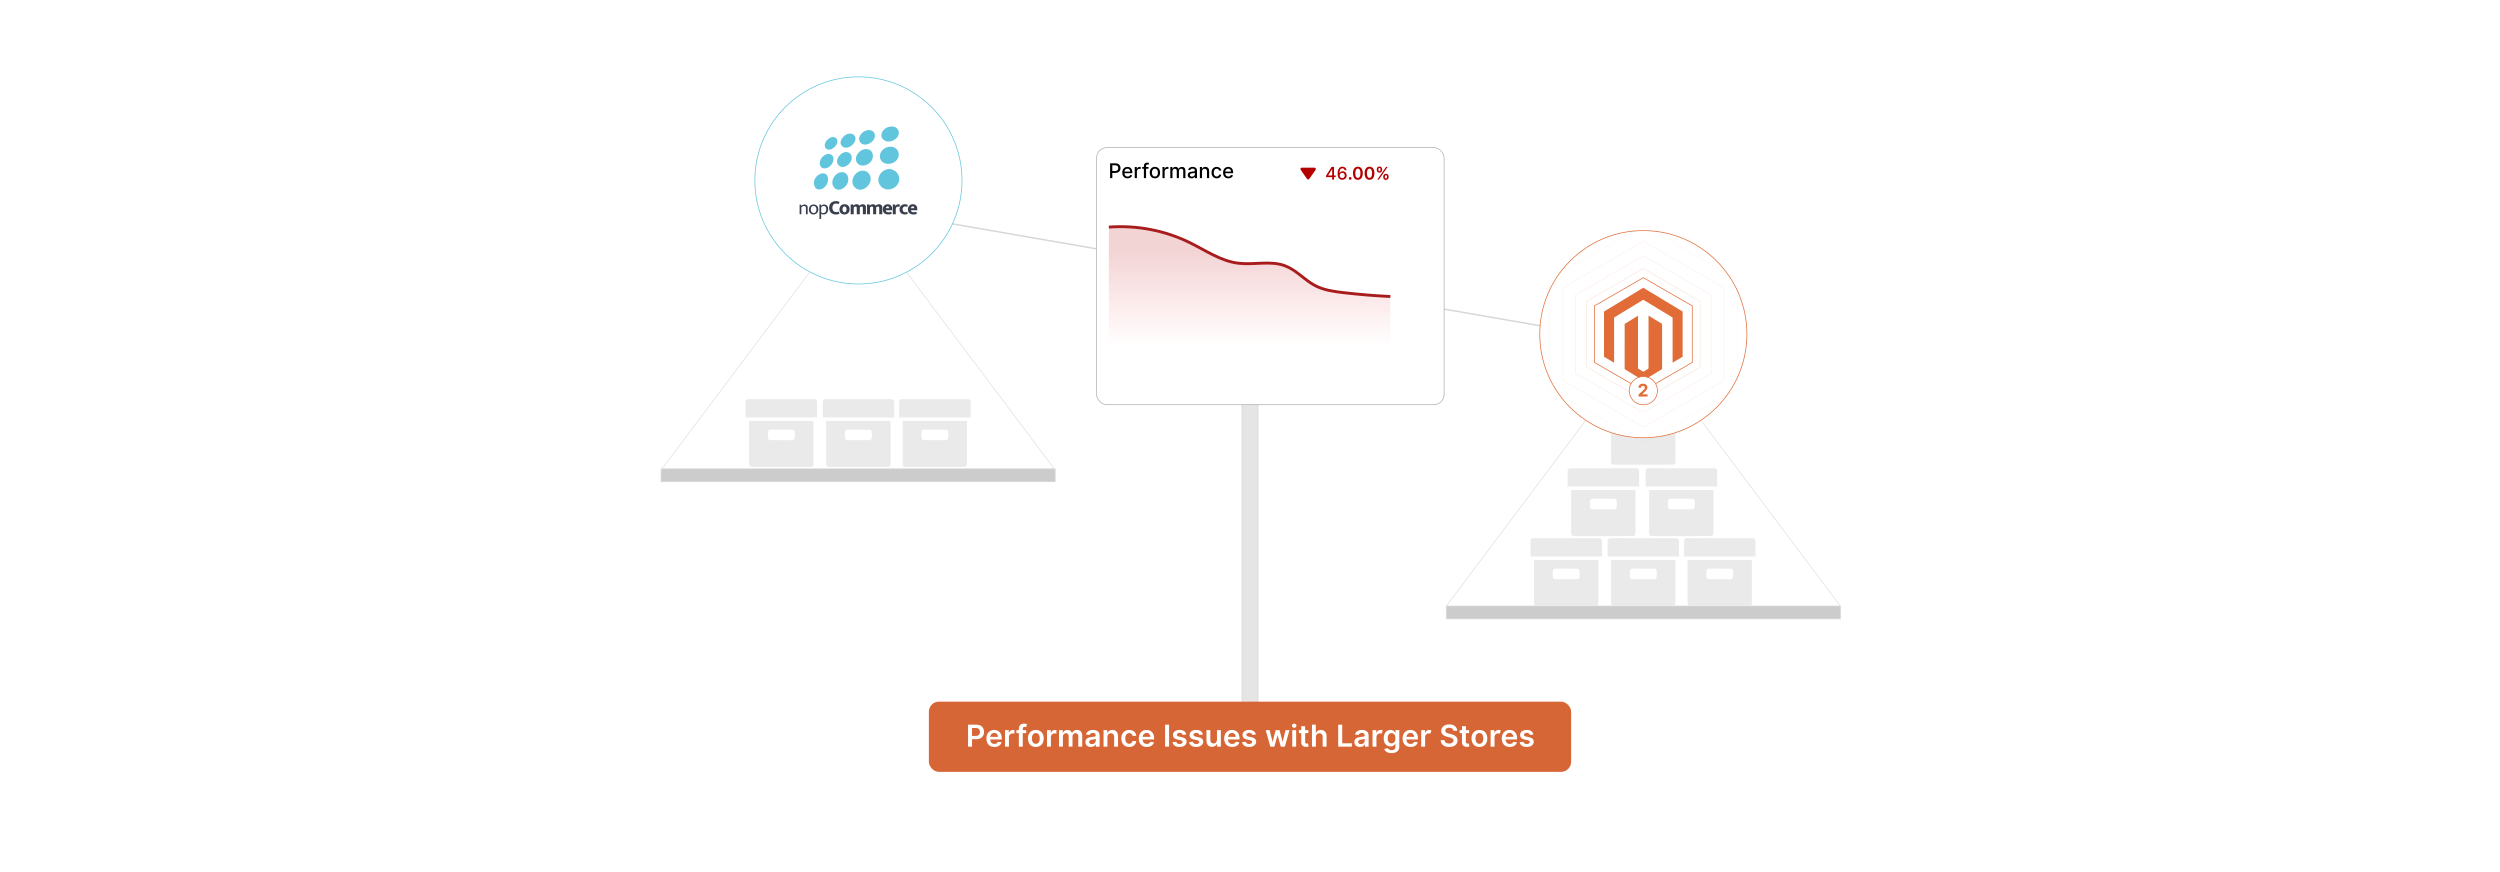 <?xml version="1.0" encoding="UTF-8"?>
<svg id="Layer_1" data-name="Layer 1" xmlns="http://www.w3.org/2000/svg" xmlns:xlink="http://www.w3.org/1999/xlink" viewBox="0 0 860 300">
  <defs>
    <filter id="drop-shadow-3" x="346.76" y="20.344" width="180.48" height="149.28" filterUnits="userSpaceOnUse">
      <feOffset dx="7" dy="7"/>
      <feGaussianBlur result="blur" stdDeviation="10"/>
      <feFlood flood-color="#000" flood-opacity=".1"/>
      <feComposite in2="blur" operator="in"/>
      <feComposite in="SourceGraphic"/>
    </filter>
    <linearGradient id="linear-gradient" x1="429.862" y1="86.362" x2="429.862" y2="119.001" gradientUnits="userSpaceOnUse">
      <stop offset="0" stop-color="#c1272d"/>
      <stop offset="1" stop-color="#ed1c24" stop-opacity="0"/>
    </linearGradient>
  </defs>
  <rect y="0" width="860" height="300" fill="#fff"/>
  <rect x="375.727" y="253.444" width="108.295" height="9.894" rx="1.473" ry="1.473" fill="#ccc" stroke="#d6d6d6" stroke-miterlimit="10" stroke-width=".25"/>
  <g>
    <line x1="565.307" y1="118.219" x2="294.443" y2="71.259" fill="none" stroke="#d6d6d6" stroke-miterlimit="10" stroke-width=".5"/>
    <rect x="497.529" y="208.476" width="135.557" height="4.417" fill="#ccc" stroke="#d6d6d6" stroke-miterlimit="10" stroke-width=".25"/>
    <rect x="227.414" y="161.282" width="135.557" height="4.417" fill="#ccc" stroke="#d6d6d6" stroke-miterlimit="10" stroke-width=".25"/>
    <g>
      <path d="M576.88,185.132c.262.072.72.529.72.792v5.498h-24.587v-5.57c.143-.367.351-.577.72-.72h23.147Z" fill="#eaeaea"/>
      <path d="M576.352,192.622v15.101c0,.22-.403.666-.646.699-6.858.108-13.739.013-20.606.048-.43.011-.886-.479-.886-.89v-14.885l.072-.072h22.066ZM560.954,195.857c-.133.133-.237.346-.257.535-.048.447-.056,1.673.004,2.109.046.334.309.618.629.716l7.747.033c.344-.043.643-.257.759-.585.132-.374.129-2.013.019-2.402-.095-.335-.317-.549-.656-.641l-7.664-.023c-.205.004-.439.117-.581.259Z" fill="#eaeaea"/>
    </g>
    <g>
      <path d="M603.182,185.132c.262.072.72.529.72.792v5.498h-24.587v-5.57c.143-.367.351-.577.72-.72h23.147Z" fill="#eaeaea"/>
      <path d="M602.654,192.622v15.101c0,.22-.403.666-.646.699-6.858.108-13.739.013-20.606.048-.43.011-.886-.479-.886-.89v-14.885l.072-.072h22.066ZM587.256,195.857c-.133.133-.237.346-.257.535-.048.447-.056,1.673.004,2.109.046.334.309.618.629.716l7.747.033c.344-.043.643-.257.759-.585.132-.374.129-2.013.019-2.402-.095-.335-.317-.549-.656-.641l-7.664-.023c-.205.004-.439.117-.581.259Z" fill="#eaeaea"/>
    </g>
    <g>
      <path d="M550.362,185.132c.262.072.72.529.72.792v5.498h-24.587v-5.57c.143-.367.351-.577.72-.72h23.147Z" fill="#eaeaea"/>
      <path d="M549.834,192.622v15.101c0,.22-.403.666-.646.699-6.858.108-13.739.013-20.606.048-.43.011-.886-.479-.886-.89v-14.885l.072-.072h22.066ZM534.436,195.857c-.133.133-.237.346-.257.535-.048.447-.056,1.673.004,2.109.046.334.309.618.629.716l7.747.033c.344-.043.643-.257.759-.585.132-.374.129-2.013.019-2.402-.095-.335-.317-.549-.656-.641l-7.664-.023c-.205.004-.439.117-.581.259Z" fill="#eaeaea"/>
    </g>
    <g>
      <g>
        <path d="M306.875,137.313c.262.072.72.529.72.792v5.498h-24.587v-5.57c.143-.367.351-.577.72-.72h23.147Z" fill="#eaeaea"/>
        <path d="M306.346,144.804v15.101c0,.22-.403.666-.646.699-6.858.108-13.739.013-20.606.048-.43.011-.886-.479-.886-.89v-14.885l.072-.072h22.066ZM290.948,148.038c-.133.133-.237.346-.257.535-.048.447-.056,1.673.004,2.109.046.334.309.618.629.716l7.747.033c.344-.043.643-.257.759-.585.132-.374.129-2.013.019-2.402-.095-.335-.317-.549-.656-.641l-7.664-.023c-.205.004-.439.117-.581.259Z" fill="#eaeaea"/>
      </g>
      <g>
        <path d="M333.176,137.313c.262.072.72.529.72.792v5.498h-24.587v-5.57c.143-.367.351-.577.72-.72h23.147Z" fill="#eaeaea"/>
        <path d="M332.648,144.804v15.101c0,.22-.403.666-.646.699-6.858.108-13.739.013-20.606.048-.43.011-.886-.479-.886-.89v-14.885l.072-.072h22.066ZM317.25,148.038c-.133.133-.237.346-.257.535-.048.447-.056,1.673.004,2.109.046.334.309.618.629.716l7.747.033c.344-.043.643-.257.759-.585.132-.374.129-2.013.019-2.402-.095-.335-.317-.549-.656-.641l-7.664-.023c-.205.004-.439.117-.581.259Z" fill="#eaeaea"/>
      </g>
      <g>
        <path d="M280.356,137.313c.262.072.72.529.72.792v5.498h-24.587v-5.57c.143-.367.351-.577.72-.72h23.147Z" fill="#eaeaea"/>
        <path d="M279.828,144.804v15.101c0,.22-.403.666-.646.699-6.858.108-13.739.013-20.606.048-.43.011-.886-.479-.886-.89v-14.885l.072-.072h22.066ZM264.43,148.038c-.133.133-.237.346-.257.535-.048.447-.056,1.673.004,2.109.046.334.309.618.629.716l7.747.033c.344-.043.643-.257.759-.585.132-.374.129-2.013.019-2.402-.095-.335-.317-.549-.656-.641l-7.664-.023c-.205.004-.439.117-.581.259Z" fill="#eaeaea"/>
      </g>
    </g>
    <g>
      <path d="M563.134,161.088c.262.072.72.529.72.792v5.498h-24.587v-5.57c.143-.367.351-.577.72-.72h23.147Z" fill="#eaeaea"/>
      <path d="M562.606,168.579v15.101c0,.22-.403.666-.646.699-6.858.108-13.739.013-20.606.048-.43.011-.886-.479-.886-.89v-14.885l.072-.072h22.066ZM547.208,171.813c-.133.133-.237.346-.257.535-.048.447-.056,1.673.004,2.109.046.334.309.618.629.716l7.747.033c.344-.043.643-.257.759-.585.132-.374.129-2.013.019-2.402-.095-.335-.317-.549-.656-.641l-7.664-.023c-.205.004-.439.117-.581.259Z" fill="#eaeaea"/>
    </g>
    <g>
      <path d="M589.969,161.088c.262.072.72.529.72.792v5.498h-24.587v-5.57c.143-.367.351-.577.72-.72h23.147Z" fill="#eaeaea"/>
      <path d="M589.441,168.579v15.101c0,.22-.403.666-.646.699-6.858.108-13.739.013-20.606.048-.43.011-.886-.479-.886-.89v-14.885l.072-.072h22.066ZM574.043,171.813c-.133.133-.237.346-.257.535-.048.447-.056,1.673.004,2.109.046.334.309.618.629.716l7.747.033c.344-.043.643-.257.759-.585.132-.374.129-2.013.019-2.402-.095-.335-.317-.549-.656-.641l-7.664-.023c-.205.004-.439.117-.581.259Z" fill="#eaeaea"/>
    </g>
    <g>
      <path d="M576.88,136.519c.262.072.72.529.72.792v5.498h-24.587v-5.57c.143-.367.351-.577.72-.72h23.147Z" fill="#eaeaea"/>
      <path d="M576.352,144.01v15.101c0,.22-.403.666-.646.699-6.858.108-13.739.013-20.606.048-.43.011-.886-.479-.886-.89v-14.885l.072-.072h22.066ZM560.954,147.244c-.133.133-.237.346-.257.535-.048.447-.056,1.673.004,2.109.046.334.309.618.629.716l7.747.033c.344-.043.643-.257.759-.585.132-.374.129-2.013.019-2.402-.095-.335-.317-.549-.656-.641l-7.664-.023c-.205.004-.439.117-.581.259Z" fill="#eaeaea"/>
    </g>
    <g>
      <line x1="565.307" y1="118.219" x2="497.529" y2="208.476" fill="none" stroke="#e0e0e0" stroke-miterlimit="10" stroke-width=".25"/>
      <line x1="565.307" y1="118.219" x2="633.086" y2="208.476" fill="none" stroke="#e0e0e0" stroke-miterlimit="10" stroke-width=".25"/>
      <circle cx="565.307" cy="118.219" r="3.306" fill="#fff" stroke="#e0e0e0" stroke-miterlimit="10" stroke-width=".25"/>
    </g>
    <g>
      <line x1="295.193" y1="71.437" x2="227.414" y2="161.694" fill="none" stroke="#e0e0e0" stroke-miterlimit="10" stroke-width=".25"/>
      <line x1="295.193" y1="71.437" x2="362.971" y2="161.694" fill="none" stroke="#e0e0e0" stroke-miterlimit="10" stroke-width=".25"/>
      <circle cx="295.193" cy="71.437" r="3.306" fill="#fff" stroke="#e0e0e0" stroke-miterlimit="10" stroke-width=".25"/>
    </g>
    <circle cx="295.301" cy="62.069" r="35.628" fill="#fff" stroke="#61c5dd" stroke-miterlimit="10" stroke-width=".25"/>
    <circle cx="565.307" cy="114.956" r="35.628" fill="#fff" stroke="#e16c37" stroke-miterlimit="10" stroke-width=".25"/>
    <g>
      <g>
        <polygon points="584.864 126.247 584.864 103.665 565.307 92.374 545.75 103.665 545.75 126.247 565.307 137.538 584.864 126.247" fill="none" opacity=".15" stroke="#e16c37" stroke-miterlimit="10" stroke-width=".25"/>
        <polygon points="588.653 128.435 588.653 101.477 565.307 87.998 541.961 101.477 541.961 128.435 565.307 141.914 588.653 128.435" fill="none" opacity=".1" stroke="#e16c37" stroke-miterlimit="10" stroke-width=".25"/>
        <polygon points="592.974 130.929 592.974 98.982 565.307 83.008 537.64 98.982 537.64 130.929 565.307 146.903 592.974 130.929" fill="none" opacity=".08" stroke="#e16c37" stroke-miterlimit="10" stroke-width=".25"/>
        <polygon points="597.717 133.668 597.717 96.244 565.307 77.531 532.897 96.244 532.897 133.668 565.307 152.38 597.717 133.668" fill="none" opacity=".05" stroke="#e16c37" stroke-miterlimit="10" stroke-width=".25"/>
        <polygon points="582.143 124.676 582.143 105.236 565.307 95.516 548.472 105.236 548.472 124.676 565.307 134.396 582.143 124.676" fill="#fff" stroke="#e16c37" stroke-miterlimit="10" stroke-width=".25"/>
        <g>
          <path d="M578.83,122.741c-.038.015-.08.025-.115.045-1.068.628-2.135,1.256-3.202,1.885-.036.021-.074.042-.123.069-.006-.036-.012-.062-.013-.089-.002-.043-.001-.086-.001-.128 0-5.035.001-10.069.001-15.103,0-.222.027-.17-.155-.28-3.253-1.974-6.506-3.948-9.759-5.922-.204-.123-.142-.121-.338-.002-3.237,1.967-6.474,3.935-9.711,5.903-.007.004-.014.01-.022.013-.107.046-.138.123-.138.242.003,5.073.003,10.146.003,15.219v.174c-.048-.024-.085-.04-.119-.06-1.023-.603-2.045-1.206-3.068-1.809-.074-.043-.146-.088-.221-.13-.047-.025-.068-.061-.066-.114.002-.038-0-.077-0-.115,0-5.06-0-10.12 0-15.18,0-.239-.022-.181.171-.298,4.397-2.665,8.795-5.329,13.193-7.993.015-.009.031-.016.044-.027.065-.054.122-.049.196-.003.378.234.759.462,1.139.692,4.056,2.454,8.112,4.908,12.168,7.361.042.025.09.041.136.06v15.591Z" fill="#e16c37"/>
          <path d="M563.455,108.617c.009.043.017.067.018.091.002.051.001.102.001.154,0,5.881-0,11.761.001,17.642,0,.318-.028.24.227.398.49.304.984.602,1.473.907.085.053.146.053.231 0.0.515-.32,1.032-.637,1.553-.947.106-.063.141-.133.141-.255-.003-5.941-.003-11.881-.003-17.822v-.168c.061-.016.095.023.132.045.686.417,1.372.834,2.058,1.252.777.473,1.553.948,2.332,1.417.101.061.138.128.138.245-.003,5.077-.003,10.155-0,15.232,0,.111-.032.177-.129.237-2.071,1.262-4.141,2.528-6.211,3.793-.04.024-.081.047-.127.074-.084-.05-.168-.1-.251-.151-2.004-1.226-4.006-2.453-6.012-3.676-.11-.067-.147-.14-.147-.266.003-2.787.003-5.573.003-8.36,0-2.265,0-4.53,0-6.795,0-.034.004-.069-.001-.102-.013-.099.033-.153.115-.204,1.441-.885,2.881-1.773,4.321-2.66.04-.024.081-.046.139-.079Z" fill="#e16c37"/>
        </g>
      </g>
      <circle cx="565.307" cy="134.396" r="4.868" fill="#fff" stroke="#e16c37" stroke-miterlimit="10" stroke-width=".25"/>
      <path d="M563.666,135.735l1.547-1.432c.395-.379.606-.617.606-.963,0-.382-.284-.619-.666-.619-.397,0-.66.255-.658.67h-.871c-.002-.853.623-1.397,1.535-1.397.932,0,1.547.532,1.547,1.285,0,.494-.24.901-1.133,1.716l-.635.622v.029h1.824v.751h-3.097v-.662Z" fill="#e16c37"/>
    </g>
    <g>
      <g>
        <path d="M305.712,58.169c2.266-.148,4.144,2.03,3.519,4.263-.797,2.852-4.889,3.839-6.563,1.198-1.472-2.324.439-5.29,3.043-5.461Z" fill="#61c5dd"/>
        <path d="M296.711,58.699c1.895-.061,3.051,1.636,2.751,3.423-.385,2.293-3.292,4.191-5.269,2.465-2.223-1.941-.27-5.798,2.518-5.888Z" fill="#61c5dd"/>
        <path d="M305.96,50.47c3.166-.282,4.365,3.355,1.91,5.16-1.577,1.16-4.399,1.063-5.063-1.074-.636-2.047,1.187-3.911,3.153-4.087Z" fill="#61c5dd"/>
        <path d="M297.877,51.28c2.534-.031,3.1,2.774,1.578,4.478-1.149,1.286-3.612,1.855-4.657.173-1.254-2.018.927-4.624,3.079-4.651Z" fill="#61c5dd"/>
        <path d="M289.546,59.228c2.106-.071,2.67,2.14,2.001,3.804-.663,1.647-3.142,3.175-4.57,1.536-1.687-1.936.166-5.258,2.569-5.339Z" fill="#61c5dd"/>
        <path d="M306.736,43.513c1.446-.064,2.711,1.073,2.433,2.575-.379,2.047-3.314,3.321-5.048,2.14-1.289-.877-1.144-2.389-.202-3.473.729-.839,1.721-1.194,2.818-1.242Z" fill="#61c5dd"/>
        <path d="M282.802,59.652c2.03-.229,2.414,1.898,1.789,3.415-.991,2.405-4.421,3.285-4.605-.123-.079-1.456,1.386-3.131,2.816-3.292Z" fill="#61c5dd"/>
        <path d="M298.617,44.749c1.069-.101,2.154.483,2.333,1.601.41,2.557-3.827,4.707-5.143,2.426-1.042-1.806,1.046-3.859,2.81-4.027Z" fill="#61c5dd"/>
        <path d="M290.957,52.307c.896-.051,1.734.479,1.967,1.366.635,2.421-2.952,5.064-4.551,3.034-1.331-1.688.68-4.291,2.584-4.401Z" fill="#61c5dd"/>
        <path d="M292.122,45.95c.772-.079,1.566.178,1.943.896,1.156,2.201-2.652,5.222-4.406,3.419-1.498-1.54.693-4.134,2.463-4.316Z" fill="#61c5dd"/>
        <path d="M284.886,52.943c.836-.067,1.577.405,1.782,1.233.363,1.469-.858,3.157-2.225,3.621-1.91.648-2.926-.96-2.25-2.675.413-1.047,1.537-2.087,2.693-2.18Z" fill="#61c5dd"/>
        <path d="M286.297,47.15c.75-.085,1.467.197,1.704.96.609,1.967-2.651,4.501-3.973,2.845-1.091-1.366.78-3.635,2.269-3.805Z" fill="#61c5dd"/>
      </g>
      <g>
        <path d="M293.447,70.327c.018.057.091.396.128.396.521-.568,1.619-.712,2.053.024.2-.161.405-.335.652-.421.634-.222,1.599.051,1.599.853v2.532h-1.05v-2.345c0-.032-.097-.194-.128-.222-.195-.174-.563-.078-.757.06-.023.017-.165.15-.165.162v2.345h-1.05v-2.322c0-.035-.085-.198-.119-.231-.217-.212-.572-.083-.778.08-.023.018-.152.14-.152.151v2.322h-1.05v-3.384h.816Z" fill="#3a3f4e"/>
        <path d="M303.5,73.711h-1.05v-2.299c0-.042-.09-.226-.124-.261-.162-.162-.457-.11-.645-.019-.056.027-.28.183-.28.233v2.345h-1.05v-2.299c0-.013-.045-.131-.057-.153-.139-.264-.436-.25-.675-.136-.063.03-.341.239-.341.289v2.299h-1.026v-3.384h.816l.093.397c.021.019.244-.187.286-.215.545-.378,1.437-.384,1.802.239.196-.165.389-.324.634-.414.696-.257,1.615.075,1.615.916v2.462Z" fill="#3a3f4e"/>
        <path d="M290.246,70.264c1.381-.156,2.253.832,1.977,2.188-.209,1.028-1.199,1.489-2.177,1.29-1.855-.377-1.66-3.268.201-3.478ZM290.48,71.009c-1.038.037-.809,2.498.332,1.944.589-.286.552-1.976-.332-1.944Z" fill="#3a3f4e"/>
        <path d="M288.78,69.443c.025.033-.2.707-.245.79-.606-.325-1.554-.334-1.961.301-.378.591-.33,1.665.224,2.139.465.398,1.234.355,1.76.105l.221.768c-1.105.478-2.629.296-3.268-.822-.411-.72-.409-1.762,0-2.482.625-1.1,2.192-1.302,3.268-.799Z" fill="#3a3f4e"/>
        <path d="M306.905,72.334h-2.169c-.026.655.732.718,1.224.676.216-.018.41-.114.618-.163l.165.708c-1.137.513-2.934.242-3.057-1.257-.102-1.241.654-2.168,1.944-2.039.687.069,1.274.685,1.274,1.386v.688ZM305.832,71.611c.052-.895-1.081-.781-1.073.023l1.073-.023Z" fill="#3a3f4e"/>
        <path d="M315.535,72.334h-2.169c.045.881,1.265.743,1.842.514.009.119.204.649.16.719-.026.042-.534.175-.617.187-1.298.195-2.525-.349-2.434-1.829.072-1.183,1.071-1.949,2.233-1.605.492.146.985.704.985,1.231v.782ZM314.485,71.611c.056-.874-1.095-.786-1.097-.012-0.0.037-.006.04.035.035l1.062-.023Z" fill="#3a3f4e"/>
        <path d="M282.38,70.35c.041.013.089.354.105.42.751-.729,2.011-.509,2.32.537.372,1.259-.368,2.734-1.832,2.44-.173-.035-.326-.117-.489-.176v1.75h-.606v-4.971h.501ZM283.179,70.87c-.273.033-.518.225-.69.43l-.006,1.7c.005.098.147.158.228.192.777.328,1.462-.147,1.523-.962.056-.748-.16-1.469-1.056-1.359Z" fill="#3a3f4e"/>
        <path d="M312.268,70.469c.029.041-.172.622-.207.711-.026.018-.263-.1-.328-.119-.64-.184-1.192.128-1.237.816-.05.763.376,1.221,1.153,1.13.164-.019.301-.122.457-.138-.009.126.2.625.153.701-.045.072-.597.197-.704.207-1.311.115-2.303-.653-2.105-2.036.196-1.372,1.668-1.803,2.817-1.272Z" fill="#3a3f4e"/>
        <path d="M279.681,70.357c1.38-.141,2.083.996,1.742,2.257-.419,1.552-2.711,1.574-3.098-.004-.249-1.016.231-2.138,1.356-2.253ZM279.68,70.847c-.75.101-.861,1.083-.711,1.679.251.994,1.571,1.053,1.824.042.206-.825-.082-1.86-1.114-1.721Z" fill="#3a3f4e"/>
        <path d="M277.843,73.711h-.606v-2.299c0-.017-.041-.152-.052-.182-.203-.567-.949-.392-1.322-.097-.027.022-.189.172-.189.185v2.392h-.606v-3.314h.49l.082.444c.218-.181.425-.36.706-.437.516-.142,1.164-.036,1.405.495.025.055.093.232.093.28v2.532Z" fill="#3a3f4e"/>
        <path d="M307.931,70.327l.093.56c.101-.098.158-.237.259-.336.316-.312.899-.407,1.276-.164l-.159.803c-.543-.234-1.12-.117-1.23.531-.007.044-.03.195-.03.227v1.762h-1.026v-3.384h.816Z" fill="#3a3f4e"/>
      </g>
    </g>
  </g>
  <rect x="427.245" y="83.013" width="5.511" height="180.325" rx="2.755" ry="2.755" fill="#e5e5e5" stroke="#d6d6d6" stroke-miterlimit="10" stroke-width=".25"/>
  <g>
    <rect x="319.532" y="241.366" width="220.936" height="24.155" rx="3.455" ry="3.455" fill="#d76636"/>
    <g>
      <path d="M333.007,249.282h2.836c1.739,0,2.666,1.06,2.666,2.504,0,1.455-.938,2.504-2.685,2.504h-1.448v2.555h-1.37v-7.562ZM335.64,253.163c1.019,0,1.473-.572,1.473-1.377s-.454-1.359-1.48-1.359h-1.256v2.736h1.263Z" fill="#fff"/>
      <path d="M339.319,254.042c0-1.75,1.06-2.942,2.685-2.942,1.396,0,2.592.875,2.592,2.865v.41h-3.951c.011.971.584,1.539,1.448,1.539.576,0,1.019-.251,1.2-.731l1.248.14c-.236.986-1.145,1.633-2.467,1.633-1.71,0-2.755-1.134-2.755-2.914ZM343.315,253.473c-.007-.771-.524-1.333-1.292-1.333-.797,0-1.333.609-1.373,1.333h2.666Z" fill="#fff"/>
      <path d="M345.732,251.172h1.296v.945h.059c.207-.657.75-1.026,1.399-1.026.148,0,.358.015.48.037v1.23c-.114-.037-.395-.077-.62-.077-.735,0-1.278.509-1.278,1.23v3.334h-1.336v-5.672Z" fill="#fff"/>
      <path d="M353.007,252.207h-1.178v4.638h-1.336v-4.638h-.838v-1.034h.838v-.535c0-1.145.787-1.71,1.772-1.71.461,0,.842.097,1.015.155l-.27,1.034c-.11-.033-.288-.081-.498-.081-.498,0-.684.247-.684.69v.446h1.178v1.034Z" fill="#fff"/>
      <path d="M353.602,254.031c0-1.758,1.056-2.932,2.718-2.932s2.718,1.174,2.718,2.932c0,1.754-1.056,2.925-2.718,2.925s-2.718-1.171-2.718-2.925ZM357.682,254.027c0-1.037-.451-1.868-1.355-1.868-.919,0-1.37.831-1.37,1.868,0,1.038.451,1.857,1.37,1.857.904,0,1.355-.819,1.355-1.857Z" fill="#fff"/>
      <path d="M360.173,251.172h1.296v.945h.059c.207-.657.75-1.026,1.399-1.026.148,0,.358.015.48.037v1.23c-.114-.037-.395-.077-.62-.077-.735,0-1.278.509-1.278,1.23v3.334h-1.336v-5.672Z" fill="#fff"/>
      <path d="M364.301,251.172h1.277v.964h.066c.236-.646.805-1.037,1.566-1.037.764,0,1.315.395,1.532,1.037h.059c.252-.631.879-1.037,1.703-1.037,1.041,0,1.772.672,1.772,1.938v3.807h-1.341v-3.6c0-.702-.428-1.02-.967-1.02-.646,0-1.026.443-1.026,1.082v3.537h-1.311v-3.655c0-.584-.388-.964-.953-.964-.576,0-1.042.473-1.042,1.171v3.448h-1.336v-5.672Z" fill="#fff"/>
      <path d="M373.379,255.253c0-1.278,1.052-1.606,2.153-1.725,1-.107,1.403-.126,1.403-.51v-.022c0-.558-.34-.875-.96-.875-.654,0-1.03.332-1.164.72l-1.248-.177c.295-1.034,1.211-1.565,2.404-1.565,1.082,0,2.304.45,2.304,1.949v3.796h-1.285v-.779h-.044c-.244.477-.775.894-1.665.894-1.082,0-1.898-.591-1.898-1.705ZM376.938,254.81v-.669c-.173.141-.875.23-1.226.277-.599.085-1.045.299-1.045.812,0,.491.399.746.957.746.805,0,1.315-.536,1.315-1.167Z" fill="#fff"/>
      <path d="M380.961,256.844h-1.336v-5.672h1.277v.964h.066c.259-.631.842-1.037,1.691-1.037,1.17,0,1.946.775,1.942,2.134v3.611h-1.337v-3.404c0-.757-.414-1.211-1.104-1.211-.705,0-1.2.473-1.2,1.292v3.323Z" fill="#fff"/>
      <path d="M385.728,254.031c0-1.731,1.048-2.932,2.71-2.932,1.385,0,2.345.809,2.438,2.038h-1.278c-.103-.547-.498-.96-1.141-.96-.823,0-1.373.686-1.373,1.831,0,1.16.539,1.857,1.373,1.857.587,0,1.027-.351,1.141-.96h1.278c-.096,1.204-1.004,2.05-2.43,2.05-1.695,0-2.718-1.208-2.718-2.925Z" fill="#fff"/>
      <path d="M391.737,254.042c0-1.75,1.06-2.942,2.684-2.942,1.396,0,2.592.875,2.592,2.865v.41h-3.951c.011.971.584,1.539,1.448,1.539.576,0,1.019-.251,1.2-.731l1.248.14c-.236.986-1.145,1.633-2.467,1.633-1.71,0-2.754-1.134-2.754-2.914ZM395.732,253.473c-.007-.771-.524-1.333-1.292-1.333-.797,0-1.333.609-1.373,1.333h2.666Z" fill="#fff"/>
      <path d="M402.162,256.844h-1.37v-7.562h1.37v7.562Z" fill="#fff"/>
      <path d="M406.858,252.805c-.103-.373-.428-.709-1.045-.709-.558,0-.982.266-.979.649-.004.329.225.528.801.657l.967.207c1.071.232,1.592.728,1.595,1.536-.003,1.074-1.004,1.81-2.422,1.81-1.392,0-2.267-.617-2.434-1.658l1.304-.126c.114.51.513.775,1.126.775.635,0,1.056-.291,1.056-.679,0-.321-.244-.532-.764-.646l-.967-.203c-1.089-.226-1.599-.771-1.595-1.599-.004-1.049.927-1.721,2.293-1.721,1.329,0,2.097.612,2.282,1.572l-1.219.134Z" fill="#fff"/>
      <path d="M412.572,252.805c-.103-.373-.428-.709-1.045-.709-.558,0-.982.266-.979.649-.004.329.225.528.801.657l.967.207c1.071.232,1.592.728,1.595,1.536-.003,1.074-1.004,1.81-2.422,1.81-1.392,0-2.267-.617-2.434-1.658l1.304-.126c.114.51.513.775,1.126.775.635,0,1.056-.291,1.056-.679,0-.321-.244-.532-.764-.646l-.967-.203c-1.089-.226-1.599-.771-1.595-1.599-.004-1.049.927-1.721,2.293-1.721,1.329,0,2.097.612,2.282,1.572l-1.219.134Z" fill="#fff"/>
      <path d="M418.637,251.172h1.337v5.672h-1.296v-1.008h-.059c-.259.635-.857,1.082-1.706,1.082-1.115,0-1.891-.771-1.891-2.135v-3.611h1.336v3.405c0,.72.428,1.174,1.071,1.174.591,0,1.208-.429,1.208-1.292v-3.287Z" fill="#fff"/>
      <path d="M421.109,254.042c0-1.75,1.06-2.942,2.685-2.942,1.396,0,2.592.875,2.592,2.865v.41h-3.951c.011.971.584,1.539,1.448,1.539.576,0,1.019-.251,1.2-.731l1.248.14c-.236.986-1.145,1.633-2.467,1.633-1.71,0-2.755-1.134-2.755-2.914ZM425.105,253.473c-.007-.771-.524-1.333-1.292-1.333-.797,0-1.333.609-1.373,1.333h2.666Z" fill="#fff"/>
      <path d="M430.787,252.805c-.103-.373-.428-.709-1.045-.709-.558,0-.982.266-.979.649-.004.329.225.528.801.657l.967.207c1.071.232,1.591.728,1.595,1.536-.004,1.074-1.004,1.81-2.422,1.81-1.392,0-2.267-.617-2.434-1.658l1.304-.126c.114.51.513.775,1.127.775.635,0,1.056-.291,1.056-.679,0-.321-.244-.532-.764-.646l-.967-.203c-1.089-.226-1.599-.771-1.595-1.599-.004-1.049.927-1.721,2.293-1.721,1.33,0,2.097.612,2.282,1.572l-1.218.134Z" fill="#fff"/>
      <path d="M435.388,251.172h1.362l.997,3.988h.052l1.02-3.988h1.348l1.019,3.966h.056l.982-3.966h1.366l-1.606,5.672h-1.392l-1.063-3.833h-.078l-1.063,3.833h-1.395l-1.603-5.672Z" fill="#fff"/>
      <path d="M444.432,249.644c0-.402.348-.728.775-.728.425,0,.772.325.772.728,0,.398-.348.724-.772.724-.428,0-.775-.325-.775-.724ZM444.535,251.172h1.337v5.672h-1.337v-5.672Z" fill="#fff"/>
      <path d="M450.081,252.207h-1.119v2.932c0,.539.27.657.606.657.166,0,.317-.033.392-.052l.225,1.046c-.144.048-.406.121-.786.133-1.005.029-1.78-.495-1.772-1.562v-3.153h-.805v-1.034h.805v-1.358h1.337v1.358h1.119v1.034Z" fill="#fff"/>
      <path d="M452.658,256.844h-1.337v-7.562h1.308v2.854h.066c.262-.643.816-1.037,1.688-1.037,1.178,0,1.953.764,1.953,2.134v3.611h-1.337v-3.404c0-.765-.413-1.211-1.114-1.211-.717,0-1.227.473-1.227,1.292v3.323Z" fill="#fff"/>
      <path d="M460.344,249.282h1.37v6.414h3.33v1.148h-4.7v-7.562Z" fill="#fff"/>
      <path d="M465.909,255.253c0-1.278,1.053-1.606,2.153-1.725,1-.107,1.402-.126,1.402-.51v-.022c0-.558-.339-.875-.96-.875-.653,0-1.03.332-1.163.72l-1.248-.177c.296-1.034,1.211-1.565,2.404-1.565,1.082,0,2.304.45,2.304,1.949v3.796h-1.285v-.779h-.044c-.244.477-.775.894-1.665.894-1.082,0-1.898-.591-1.898-1.705ZM469.469,254.81v-.669c-.174.141-.875.23-1.226.277-.599.085-1.045.299-1.045.812,0,.491.398.746.956.746.805,0,1.315-.536,1.315-1.167Z" fill="#fff"/>
      <path d="M472.155,251.172h1.297v.945h.059c.207-.657.746-1.026,1.399-1.026.307,0,.561.081.761.207l-.413,1.107c-.144-.066-.31-.118-.528-.118-.698,0-1.237.506-1.237,1.223v3.334h-1.337v-5.672Z" fill="#fff"/>
      <path d="M476.188,257.657l1.204-.292c.163.31.518.69,1.322.69.761,0,1.315-.343,1.315-1.155v-1.074h-.066c-.207.417-.661.938-1.632.938-1.308,0-2.338-.923-2.338-2.773,0-1.864,1.03-2.891,2.341-2.891,1.001,0,1.426.602,1.629,1.012h.074v-.939h1.317v5.765c0,1.429-1.13,2.131-2.662,2.131-1.443,0-2.26-.64-2.504-1.411ZM480.036,253.983c0-1.075-.473-1.787-1.333-1.787-.891,0-1.349.757-1.349,1.787,0,1.045.466,1.731,1.349,1.731.853,0,1.333-.649,1.333-1.731Z" fill="#fff"/>
      <path d="M482.49,254.042c0-1.75,1.06-2.942,2.685-2.942,1.395,0,2.592.875,2.592,2.865v.41h-3.951c.012.971.584,1.539,1.447,1.539.576,0,1.02-.251,1.2-.731l1.248.14c-.236.986-1.145,1.633-2.466,1.633-1.71,0-2.755-1.134-2.755-2.914ZM486.485,253.473c-.007-.771-.524-1.333-1.292-1.333-.798,0-1.333.609-1.374,1.333h2.666Z" fill="#fff"/>
      <path d="M488.902,251.172h1.297v.945h.059c.207-.657.746-1.026,1.399-1.026.307,0,.561.081.761.207l-.413,1.107c-.144-.066-.31-.118-.528-.118-.698,0-1.237.506-1.237,1.223v3.334h-1.337v-5.672Z" fill="#fff"/>
      <path d="M498.536,250.338c-.856,0-1.366.417-1.37.985-.008.632.665.894,1.285,1.042l.709.177c1.137.27,2.219.868,2.223,2.179-.004,1.333-1.056,2.237-2.869,2.237-1.762,0-2.88-.845-2.936-2.348h1.348c.056.794.721,1.178,1.577,1.178.894,0,1.507-.433,1.51-1.078-.003-.588-.543-.842-1.358-1.049l-.86-.222c-1.245-.321-2.017-.945-2.017-2.031-.004-1.337,1.19-2.231,2.777-2.231,1.609,0,2.699.905,2.725,2.183h-1.318c-.07-.643-.609-1.022-1.425-1.022Z" fill="#fff"/>
      <path d="M505.381,252.207h-1.119v2.932c0,.539.27.657.606.657.166,0,.317-.033.392-.052l.225,1.046c-.144.048-.406.121-.786.133-1.004.029-1.78-.495-1.772-1.562v-3.153h-.805v-1.034h.805v-1.358h1.337v1.358h1.119v1.034Z" fill="#fff"/>
      <path d="M506.2,254.031c0-1.758,1.056-2.932,2.718-2.932,1.661,0,2.718,1.174,2.718,2.932,0,1.754-1.057,2.925-2.718,2.925-1.662,0-2.718-1.171-2.718-2.925ZM510.28,254.027c0-1.037-.45-1.868-1.355-1.868-.919,0-1.37.831-1.37,1.868,0,1.038.451,1.857,1.37,1.857.905,0,1.355-.819,1.355-1.857Z" fill="#fff"/>
      <path d="M512.771,251.172h1.297v.945h.059c.207-.657.746-1.026,1.399-1.026.307,0,.561.081.761.207l-.413,1.107c-.144-.066-.31-.118-.528-.118-.698,0-1.237.506-1.237,1.223v3.334h-1.337v-5.672Z" fill="#fff"/>
      <path d="M516.598,254.042c0-1.75,1.06-2.942,2.685-2.942,1.395,0,2.592.875,2.592,2.865v.41h-3.951c.012.971.584,1.539,1.447,1.539.576,0,1.02-.251,1.2-.731l1.248.14c-.236.986-1.145,1.633-2.466,1.633-1.71,0-2.755-1.134-2.755-2.914ZM520.593,253.473c-.007-.771-.524-1.333-1.292-1.333-.798,0-1.333.609-1.374,1.333h2.666Z" fill="#fff"/>
      <path d="M526.274,252.805c-.103-.373-.429-.709-1.045-.709-.558,0-.982.266-.979.649-.004.329.225.528.801.657l.968.207c1.071.232,1.592.728,1.596,1.536-.004,1.074-1.005,1.81-2.423,1.81-1.392,0-2.268-.617-2.434-1.658l1.304-.126c.114.51.514.775,1.126.775.636,0,1.057-.291,1.057-.679,0-.321-.244-.532-.765-.646l-.968-.203c-1.089-.226-1.599-.771-1.595-1.599-.004-1.049.927-1.721,2.293-1.721,1.329,0,2.098.612,2.282,1.572l-1.219.134Z" fill="#fff"/>
    </g>
  </g>
  <g>
    <g>
      <rect x="370.226" y="43.77" width="119.547" height="88.455" rx="3.544" ry="3.544" fill="#fff" filter="url(#drop-shadow-3)" stroke="#afafaf" stroke-miterlimit="10" stroke-width=".25"/>
      <g>
        <path d="M381.87,56.183h1.815c1.185,0,1.764.711,1.764,1.648,0,.94-.585,1.654-1.766,1.654h-1.045v1.791h-.769v-5.094ZM383.613,58.834c.752,0,1.062-.426,1.062-1.003s-.31-.989-1.072-.989h-.965v1.992h.975Z"/>
        <path d="M386.065,59.391c0-1.174.701-1.984,1.766-1.984.866,0,1.691.539,1.691,1.92v.264h-2.716c.021.736.448,1.149,1.085,1.149.423,0,.746-.185.88-.545l.704.127c-.169.621-.759,1.032-1.592,1.032-1.127,0-1.818-.776-1.818-1.963ZM388.793,59.033c-.002-.584-.381-1.012-.957-1.012-.605,0-.998.47-1.027,1.012h1.984Z"/>
        <path d="M390.349,57.456h.719v.606h.04c.139-.41.522-.664.97-.664.095,0,.241.008.315.018v.711c-.06-.017-.233-.044-.388-.044-.527,0-.913.36-.913.86v2.333h-.743v-3.82Z"/>
        <path d="M395.067,58.053h-.823v3.224h-.746v-3.224h-.589v-.597h.589v-.443c0-.716.53-1.069,1.135-1.069.301,0,.517.062.621.102l-.174.602c-.069-.022-.179-.058-.333-.058-.363,0-.503.185-.503.522v.344h.823v.597Z"/>
        <path d="M395.509,59.384c0-1.19.704-1.978,1.781-1.978s1.78.788,1.78,1.978c0,1.181-.703,1.97-1.78,1.97s-1.781-.789-1.781-1.97ZM398.32,59.381c0-.731-.328-1.353-1.027-1.353-.703,0-1.032.621-1.032,1.353,0,.733.329,1.348,1.032,1.348.699,0,1.027-.614,1.027-1.348Z"/>
        <path d="M399.897,57.456h.719v.606h.04c.139-.41.522-.664.97-.664.095,0,.241.008.315.018v.711c-.06-.017-.233-.044-.388-.044-.527,0-.913.36-.913.86v2.333h-.743v-3.82Z"/>
        <path d="M402.586,57.456h.714v.621h.047c.159-.42.535-.671,1.04-.671.51,0,.86.254,1.027.671h.039c.185-.407.598-.671,1.147-.671.691,0,1.179.435,1.179,1.308v2.562h-.744v-2.492c0-.518-.323-.736-.716-.736-.485,0-.767.333-.767.793v2.436h-.741v-2.54c0-.415-.286-.689-.698-.689-.423,0-.784.358-.784.873v2.356h-.743v-3.82Z"/>
        <path d="M408.592,60.197c0-.867.741-1.057,1.465-1.142.686-.079.965-.074.965-.346v-.017c0-.434-.246-.685-.727-.685-.5,0-.778.262-.888.532l-.699-.159c.249-.696.886-.975,1.577-.975.606,0,1.482.221,1.482,1.333v2.537h-.727v-.522h-.029c-.143.286-.498.606-1.13.606-.726,0-1.29-.412-1.29-1.164ZM411.024,59.899v-.493c-.106.107-.679.172-.92.204-.431.058-.783.199-.783.598,0,.368.304.557.724.557.619,0,.98-.413.98-.865Z"/>
        <path d="M413.498,61.277h-.743v-3.82h.714v.621h.047c.177-.405.553-.671,1.127-.671.781,0,1.301.495,1.301,1.44v2.431h-.743v-2.341c0-.555-.307-.886-.811-.886-.518,0-.891.349-.891.958v2.269Z"/>
        <path d="M416.765,59.384c0-1.167.696-1.978,1.773-1.978.868,0,1.497.512,1.577,1.283h-.724c-.08-.358-.368-.656-.841-.656-.622,0-1.035.515-1.035,1.333,0,.833.405,1.357,1.035,1.357.425,0,.746-.243.841-.656h.724c-.082.743-.667,1.286-1.569,1.286-1.109,0-1.781-.818-1.781-1.97Z"/>
        <path d="M420.74,59.391c0-1.174.701-1.984,1.766-1.984.866,0,1.691.539,1.691,1.92v.264h-2.716c.021.736.448,1.149,1.085,1.149.423,0,.746-.185.88-.545l.704.127c-.169.621-.759,1.032-1.592,1.032-1.127,0-1.818-.776-1.818-1.963ZM423.468,59.033c-.002-.584-.381-1.012-.957-1.012-.605,0-.998.47-1.027,1.012h1.984Z"/>
      </g>
      <g>
        <g>
          <path d="M456.188,60.389l1.891-2.986h.814v2.961h.579v.56h-.579v.855h-.63v-.855h-2.074v-.534ZM458.267,58.189h-.034l-1.352,2.141v.034h1.386v-2.175Z" fill="#b50000"/>
          <path d="M460.137,59.738c0-1.532.635-2.405,1.651-2.405.782,0,1.326.504,1.427,1.206h-.651c-.09-.373-.354-.628-.775-.628-.641,0-1.017.588-1.02,1.592h.032c.225-.369.624-.592,1.086-.592.758,0,1.367.601,1.364,1.438.003.84-.605,1.498-1.519,1.489-.777-.007-1.596-.489-1.596-2.1ZM462.61,60.357c.002-.506-.365-.91-.865-.91-.504,0-.893.428-.894.917,0,.491.371.918.88.918.5,0,.882-.408.88-.925Z" fill="#b50000"/>
          <path d="M464.001,61.355c-.002-.257.21-.466.471-.466.252,0,.468.209.47.466-.002.26-.218.47-.47.47-.261,0-.473-.21-.471-.47Z" fill="#b50000"/>
          <path d="M465.423,59.594c.002-1.429.635-2.252,1.685-2.252s1.685.825,1.685,2.252c0,1.435-.63,2.269-1.685,2.267-1.056,0-1.685-.833-1.685-2.267ZM467.995,59.594c-.002-1.042-.342-1.592-.887-1.592-.543,0-.882.55-.885,1.592-.002,1.051.34,1.598.885,1.598.547,0,.887-.547.887-1.598Z" fill="#b50000"/>
          <path d="M469.424,59.594c.002-1.429.635-2.252,1.685-2.252s1.685.825,1.685,2.252c0,1.435-.63,2.269-1.685,2.267-1.056,0-1.685-.833-1.685-2.267ZM471.996,59.594c-.002-1.042-.342-1.592-.887-1.592-.543,0-.882.55-.885,1.592-.002,1.051.34,1.598.885,1.598.547,0,.887-.547.887-1.598Z" fill="#b50000"/>
          <path d="M473.609,58.223c.002-.513.338-.942.928-.942.605,0,.925.43.923.942v.231c.002.513-.327.938-.923.938-.603,0-.926-.429-.928-.938v-.231ZM476.81,57.403h.536l-3.008,4.375h-.536l3.008-4.375ZM474.172,58.454c.002.227.092.451.365.451s.363-.225.36-.451v-.231c.003-.227-.079-.455-.36-.455-.272,0-.363.231-.365.455v.231ZM475.833,60.726c.003-.508.334-.941.926-.941.606,0,.927.429.925.941v.231c.002.508-.327.941-.925.941-.601,0-.923-.434-.926-.941v-.231ZM476.391,60.958c.003.224.095.45.368.45s.365-.224.362-.45v-.231c.003-.226-.081-.454-.362-.454-.27,0-.365.229-.368.454v.231Z" fill="#b50000"/>
        </g>
        <path d="M450.389,61.534l2.181-3.109c.221-.315-.004-.748-.389-.748h-4.362c-.385,0-.61.433-.389.748l2.181,3.109c.189.27.589.27.778,0Z" fill="#b50000"/>
      </g>
    </g>
    <g>
      <path d="M381.447,78.127c9.517-.717,19.232,1.138,27.733,5.294,5.502,2.69,10.711,6.388,16.84,7.137,5.37.656,11.084-1.023,16.108.906,3.899,1.497,6.643,4.917,10.342,6.822,2.928,1.508,6.299,1.99,9.6,2.378,5.384.632,10.791,1.078,16.208,1.337" fill="none" stroke="#a51b1b" stroke-miterlimit="10"/>
      <path d="M381.447,78.127c9.517-.717,19.232,1.138,27.733,5.294,5.502,2.69,10.711,6.388,16.84,7.137,5.37.656,11.084-1.023,16.108.906,3.899,1.497,6.643,4.917,10.342,6.822,2.928,1.508,6.299,1.99,9.6,2.378,5.384.632,10.791,1.078,16.208,1.337v22.444h-96.831v-46.316Z" fill="url(#linear-gradient)" opacity=".2"/>
    </g>
  </g>
</svg>